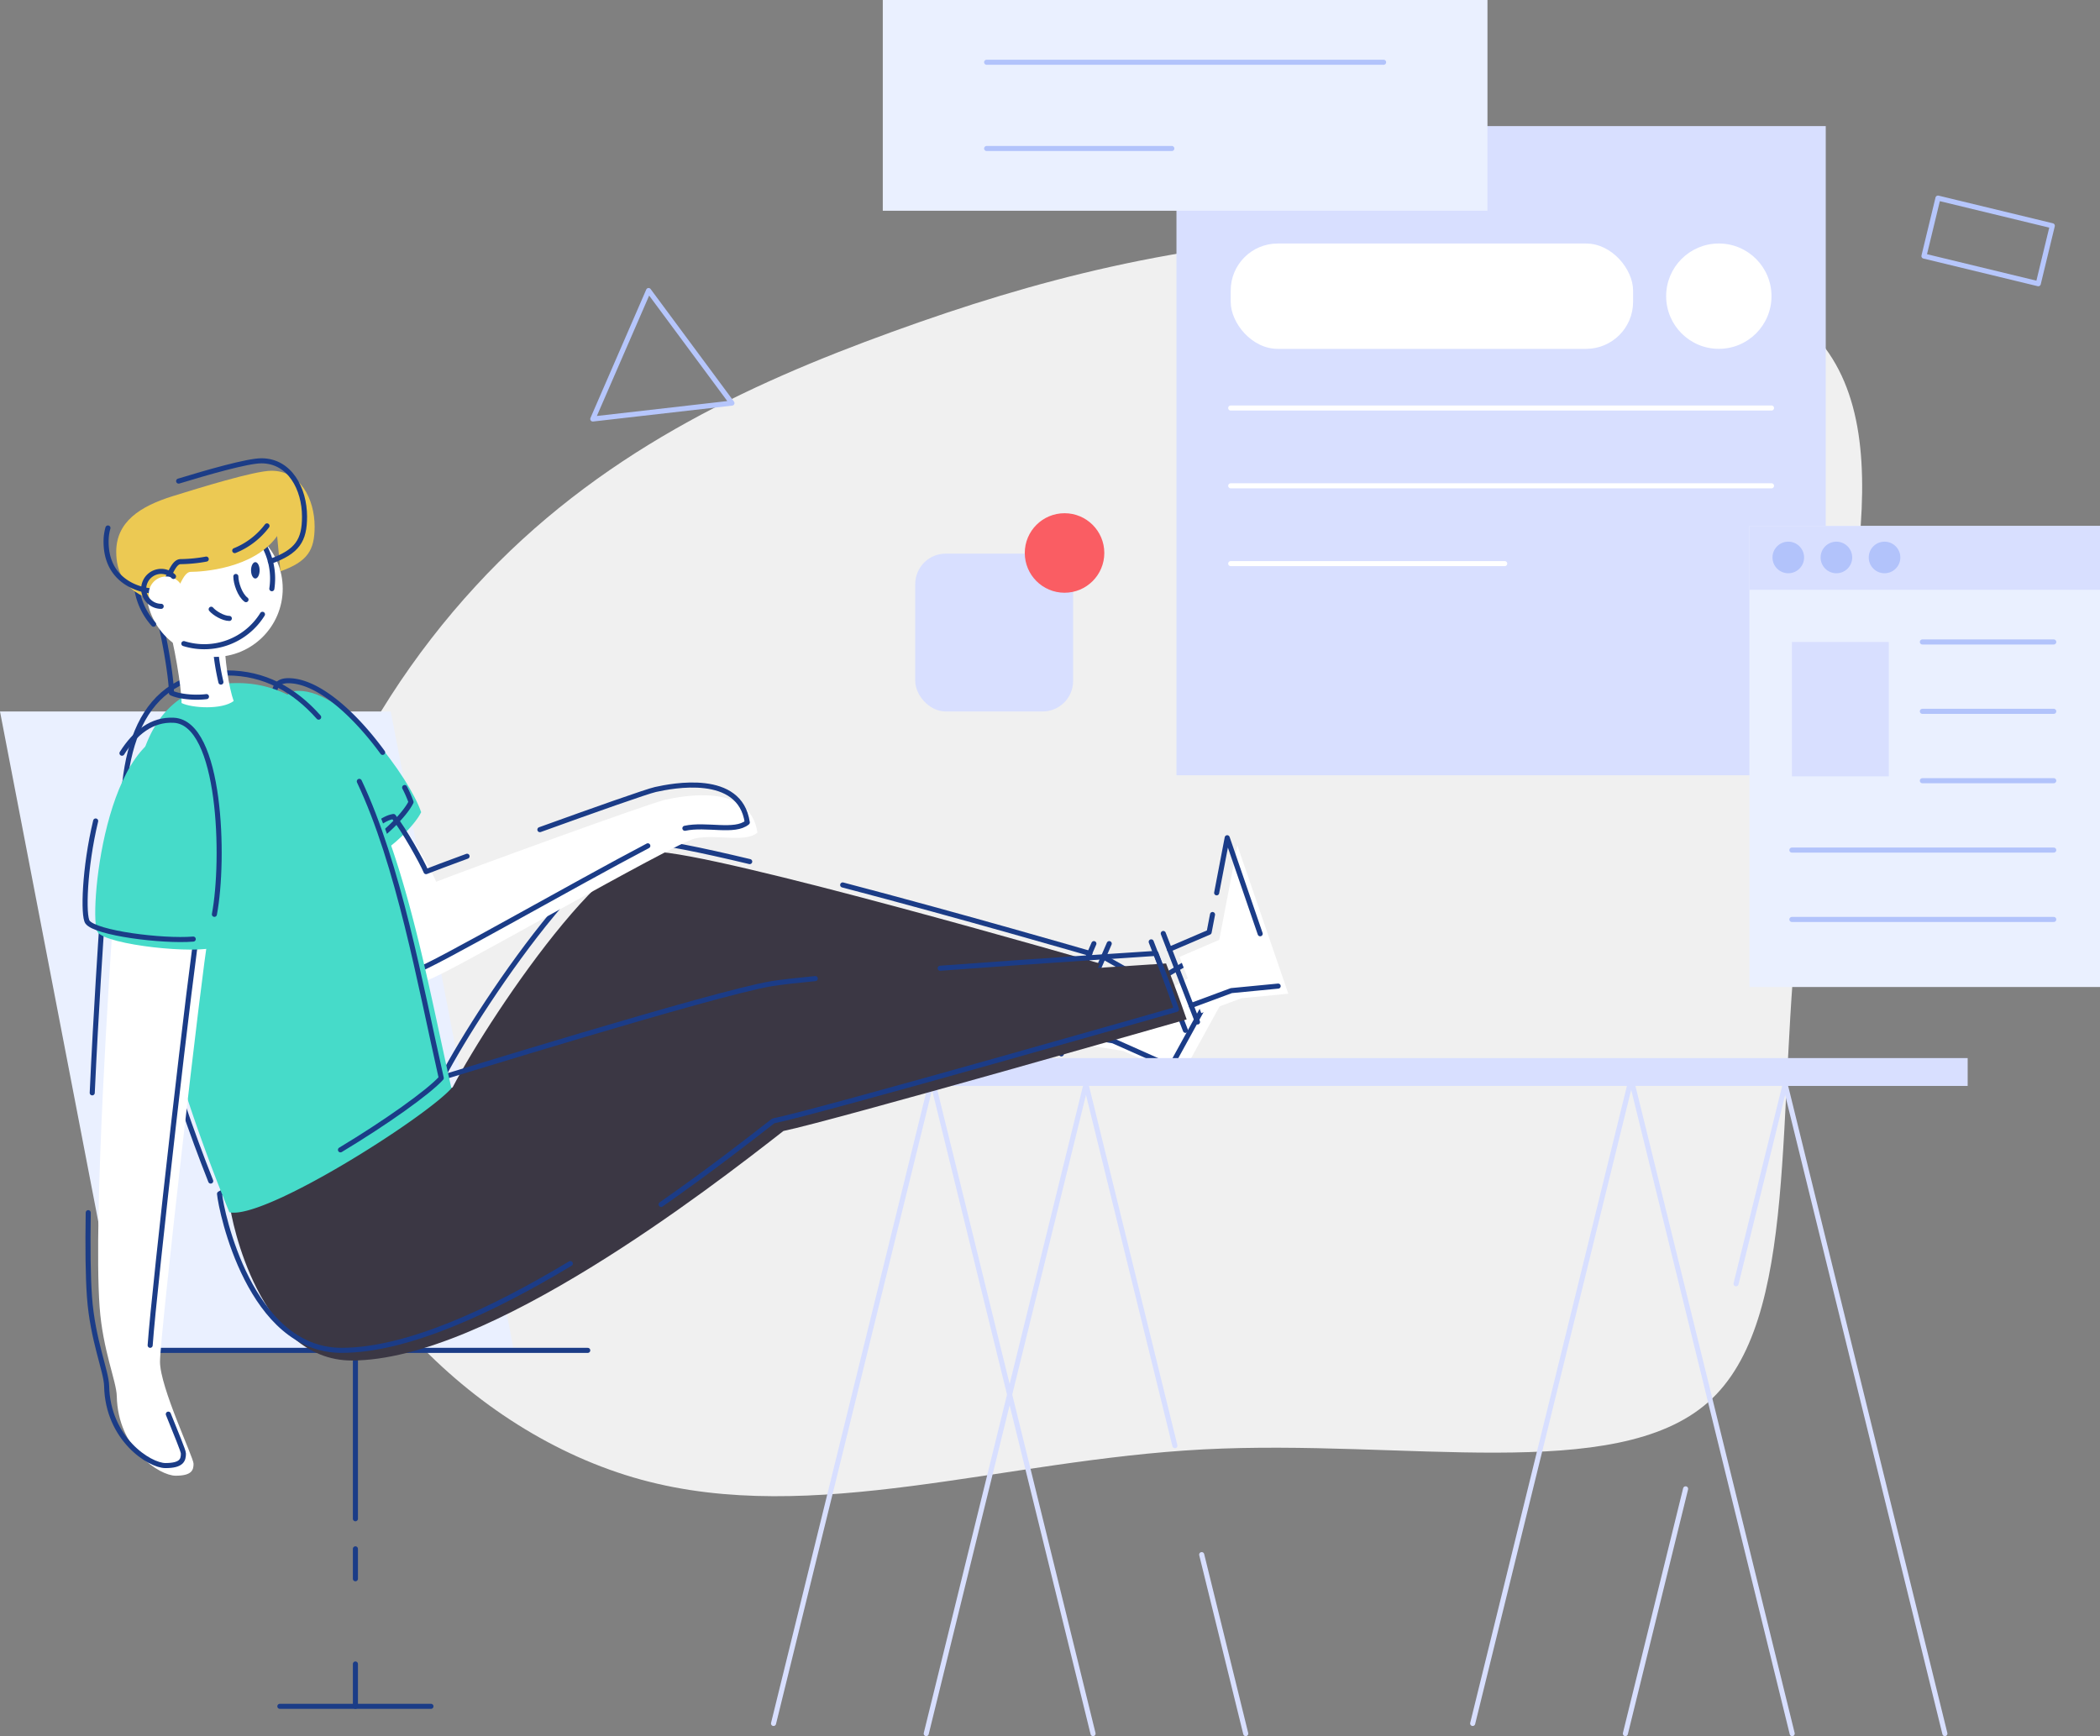 <svg xmlns="http://www.w3.org/2000/svg" viewBox="0 0 828.05 684.69"><rect x="0" y="0" width="828.05" height="684.69" fill="#808080" stroke="none"/><defs><style>.cls-1{fill:#f0f0f0;}.cls-2{fill:#fff;}.cls-3{fill:#eaf0ff;}.cls-10,.cls-4,.cls-6,.cls-7,.cls-9{fill:none;stroke-linecap:round;stroke-linejoin:round;stroke-width:2px;}.cls-4{stroke:#1b3c87;}.cls-5{fill:#d8dfff;}.cls-6{stroke:#d8dfff;}.cls-7{stroke:#fff;}.cls-8{fill:#fa5d63;}.cls-9{stroke:#b2c3fb;}.cls-10{stroke:#b6c6fc;}.cls-11{fill:#3b3744;}.cls-12{fill:#46dbc9;}.cls-13{fill:#ecc953;}.cls-14{fill:#1b3c87;}.cls-15{fill:#b2c3fb;}</style></defs><title>drawkit-grape-pack-illustration-15</title><g id="Layer_2" data-name="Layer 2"><g id="vector"><path class="cls-1" d="M474.51,571.6c-79.18,4.15-154,30.44-221.67,11.94s-127.93-82-139.35-152.5c-11.43-70.29,25.78-147.55,74-199.83,48-52.29,107.1-79.59,164.23-100.32S464,95.9,535.39,92.26s158.87,3.54,187.19,49.25-2.43,129.64-12.64,213.07.2,166.05-36.41,198.42S553.7,567.46,474.51,571.6Z"/><path class="cls-2" d="M423.47,411.4c5.26.77,19.43,3.07,19.43,3.07l22.75,10.14,30.25-55-38,22.41-18.82-10.65"/><polygon class="cls-3" points="202.6 532.55 48.53 532.55 0 280.58 154.07 280.58 202.6 532.55"/><path class="cls-4" d="M332.28,349c47.26,12.39,97.47,27,97.47,27-3.28,7.08-14.55,33.26-14.55,33.26L170.78,433.08c3.82-13.46,58.92-101.2,82.93-101.2,6.48,0,22.29,3.21,41.91,7.91"/><line class="cls-4" x1="453.93" y1="371.44" x2="467.43" y2="406.34"/><line class="cls-4" x1="431.33" y1="372.14" x2="412.44" y2="415.63"/><line class="cls-4" x1="437.38" y1="372.14" x2="418.49" y2="415.63"/><line class="cls-4" x1="458.69" y1="368.14" x2="472.19" y2="403.04"/><path class="cls-4" d="M419.47,407.4c5.26.77,19.43,3.07,19.43,3.07l22.75,10.14,30.25-55-38,22.41-18.82-10.65"/><rect class="cls-5" x="279.14" y="417.28" width="496.73" height="10.98"/><line class="cls-6" x1="305.01" y1="679.69" x2="366.86" y2="428.26"/><line class="cls-6" x1="365.22" y1="683.69" x2="427.93" y2="428.77"/><line class="cls-6" x1="463.27" y1="570.14" x2="428.5" y2="428.77"/><line class="cls-6" x1="491.21" y1="683.69" x2="473.84" y2="613.1"/><line class="cls-6" x1="431" y1="683.69" x2="368.29" y2="428.77"/><line class="cls-6" x1="580.69" y1="679.69" x2="642.54" y2="428.26"/><line class="cls-6" x1="684.54" y1="506.29" x2="703.62" y2="428.77"/><line class="cls-6" x1="640.9" y1="683.69" x2="664.65" y2="587.16"/><line class="cls-6" x1="766.89" y1="683.69" x2="704.18" y2="428.77"/><line class="cls-6" x1="706.68" y1="683.69" x2="643.97" y2="428.77"/><line class="cls-4" x1="48.53" y1="532.55" x2="231.75" y2="532.55"/><line class="cls-4" x1="140.14" y1="656.23" x2="140.14" y2="672.93"/><line class="cls-4" x1="140.14" y1="610.82" x2="140.14" y2="622.62"/><line class="cls-4" x1="140.14" y1="532.55" x2="140.14" y2="598.95"/><line class="cls-4" x1="110.35" y1="672.93" x2="169.93" y2="672.93"/><rect class="cls-5" x="463.89" y="49.73" width="256.02" height="256.02"/><rect class="cls-2" x="485.28" y="96.04" width="158.66" height="41.54" rx="18.52"/><circle class="cls-2" cx="677.75" cy="116.8" r="20.77"/><line class="cls-7" x1="485.28" y1="160.91" x2="698.52" y2="160.91"/><line class="cls-7" x1="485.28" y1="191.59" x2="698.52" y2="191.59"/><line class="cls-7" x1="485.28" y1="222.27" x2="593.32" y2="222.27"/><rect class="cls-5" x="360.89" y="218.34" width="62.24" height="62.24" rx="12"/><circle class="cls-8" cx="419.76" cy="218.08" r="15.68"/><rect class="cls-3" x="348.09" width="238.43" height="83.11"/><line class="cls-9" x1="389.04" y1="24.55" x2="545.57" y2="24.55"/><line class="cls-9" x1="389.04" y1="58.56" x2="462.06" y2="58.56"/><polygon class="cls-10" points="255.74 114.58 233.74 165.24 288.61 158.97 255.74 114.58"/><rect class="cls-10" x="772.15" y="71.81" width="23.52" height="46.38" transform="translate(507.27 834.6) rotate(-76.4)"/><path class="cls-11" d="M90.57,474.83c.61,6.81,12,61.72,48.11,61.72,53.68,0,141.09-67.76,170.23-90.52,18.62-3.79,159-44,159-44-2.59-7.76-8.11-22.07-8.11-22.07s-128.69,8.15-151.5,11.95-129.66,37-134.84,38.49S90.57,474.83,90.57,474.83Z"/><path class="cls-11" d="M174.78,437.08c3.82-13.46,58.92-101.2,82.93-101.2s176,44.11,176,44.11c-3.28,7.08-14.55,33.26-14.55,33.26Z"/><path class="cls-4" d="M321.47,385.93c-7.66.74-13.68,1.43-17.19,2-22.8,3.8-129.66,37-134.84,38.49s-82.87,44.4-82.87,44.4c.61,6.81,12,61.72,48.11,61.72,25.7,0,59.13-15.53,90.2-34.22"/><path class="cls-4" d="M260.68,475c18.85-13.17,34.67-25.48,44.23-32.94,18.62-3.79,159-44,159-44-2.59-7.76-8.11-22.07-8.11-22.07s-44,2.79-85.08,5.86"/><path class="cls-2" d="M159.14,326c4.29,5.4,11.27,17.94,12.86,21.75,8.25-3.34,84-31,90.47-32.38s33.33-6.83,36.19,13c-4.92,4.13-16.19.47-24.6,2.3S175,385.07,168.64,386.48s-42.67-10-42.67-10S143,328.68,159.14,326Z"/><path class="cls-12" d="M117.68,272.45c19.09,0,43.81,34.39,48.39,47.86-2.62,5.49-12.69,14.78-15.7,15.56S95.71,272.45,117.68,272.45Z"/><path class="cls-4" d="M159.56,310.58a45.35,45.35,0,0,1,2.51,5.73c-2.62,5.49-12.69,14.78-15.7,15.56s-54.66-63.42-32.69-63.42c12.37,0,27.11,14.44,37.19,28.27"/><path class="cls-4" d="M255.44,333.57c-28.12,14.73-85.8,47.8-90.8,48.91-6.32,1.4-42.67-10-42.67-10s17-47.78,33.17-50.48c4.29,5.4,11.27,17.94,12.86,21.75,2-.82,8.08-3.09,16.17-6.07"/><path class="cls-4" d="M212.88,327.19c21.12-7.63,42.29-15.12,45.59-15.84,6.51-1.43,33.33-6.83,36.19,13-4.92,4.13-16.19.47-24.6,2.3"/><path class="cls-12" d="M120,278c34,24.55,45.7,96.6,58,151.19-10.33,11.59-73.71,52-87.56,48.89-30.83-75-68.51-208.69,3.09-208.69A44.23,44.23,0,0,1,120,278"/><path class="cls-4" d="M83.09,465.78C53,389.67,20.49,265.39,89.52,265.39c14.68,0,26.46,6.55,36.13,17.43"/><path class="cls-4" d="M141.68,308.15c15.58,33,23.8,79.21,32.31,117-4.92,5.51-21.85,17.55-39.74,28.32"/><path class="cls-2" d="M44.19,368.29c-.49,7.23-7.55,110.79-4.91,147.15,1.24,17.11,6.66,29.33,6.77,35.18.42,20.8,16.86,31.36,23.2,31.36s7.07-2.17,7.07-4.71S63.09,547.18,63.09,537,80,379.14,81.94,370.44,44.19,368.29,44.19,368.29Z"/><path class="cls-4" d="M59.21,530.55c1.51-21.93,16.84-155.84,18.73-164.11,2-8.7-37.75-2.15-37.75-2.15-.26,3.77-2.3,33.73-3.82,66.7"/><path class="cls-4" d="M34.79,478.24c-.21,13.25-.11,24.95.49,33.2,1.24,17.11,6.66,29.33,6.77,35.18.42,20.8,16.86,31.36,23.2,31.36s7.07-2.17,7.07-4.71c0-1.18-2.88-7.81-5.95-15.57"/><path class="cls-12" d="M72.54,288c22.89,1.19,19.89,82.44,12.49,85.43s-42.83-.7-46.53-5.81S41.08,286.4,72.54,288Z"/><path class="cls-2" d="M65.93,244.9c2.58,7.8,5.73,26.63,5.66,32.36,4.08,2,15.89,2.72,20.55-.79-1.86-5.08-3.72-17.18-3.58-25.05S65.93,244.9,65.93,244.9Z"/><path class="cls-4" d="M87.11,269a97.09,97.09,0,0,1-2.55-21.56c.14-7.88-22.63-6.52-22.63-6.52,2.58,7.8,5.73,26.63,5.66,32.36,2.68,1.32,8.69,2.08,13.82,1.45"/><circle class="cls-2" cx="84.56" cy="232.15" r="26.92"/><path class="cls-4" d="M103.49,242.27a27,27,0,0,1-31,11.55"/><path class="cls-4" d="M60.56,246.17a26.92,26.92,0,1,1,46.93-18,27.79,27.79,0,0,1-.3,4"/><path class="cls-13" d="M109.28,211.4c-9.26,13-29.86,14.12-34,14.12S70.16,237.1,64.83,237.1s-19-3.48-19-19.45c0-11.81,9.26-17.94,22.34-22,10.28-3.19,32.18-10,38.89-10,11.23,0,17,11.11,17,22,0,9.37-2.76,13.81-13.48,17.67"/><path class="cls-4" d="M70.44,189.73c11.16-3.4,27.09-8,32.64-8,11.23,0,17,11.11,17,22,0,9.37-2.76,13.81-13.48,17.67"/><path class="cls-4" d="M81.32,220.49a59,59,0,0,1-10.07,1c-4.17,0-5.09,11.58-10.42,11.58s-19-3.48-19-19.45a19.26,19.26,0,0,1,.73-5.4"/><path class="cls-4" d="M105.28,207.4a29.94,29.94,0,0,1-12.72,9.74"/><circle class="cls-2" cx="65.55" cy="234.23" r="6.89"/><path class="cls-4" d="M63.55,239.12a6.89,6.89,0,1,1,4.86-11.78"/><path class="cls-4" d="M76.2,370.35c-12.22,1-38.54-2.35-41.7-6.71-1.77-2.45-1.26-21.19,3.22-39.87"/><path class="cls-4" d="M48.1,297.05c5.14-8.12,11.85-13.47,20.44-13,18.6,1,20.11,54.78,16,76.54"/><polyline class="cls-2" points="473.68 399.55 489.53 393.67 507.99 391.89 487.9 333.38 480.77 370.65 465.1 377.37"/><polyline class="cls-4" points="478.11 360.66 476.77 367.65 461.1 374.37"/><polyline class="cls-4" points="496.9 368.25 483.9 330.38 479.74 352.11"/><polyline class="cls-4" points="469.68 396.55 485.53 390.67 503.99 388.89"/><path class="cls-4" d="M93,227.34c0,2.63,1.59,7.38,4,9.15"/><ellipse class="cls-14" cx="100.68" cy="224.92" rx="1.69" ry="3.23"/><path class="cls-4" d="M83.27,240.27c1.26,1.52,4.74,3.62,7.16,3.62"/><rect class="cls-3" x="689.8" y="207.44" width="138.25" height="181.81"/><rect class="cls-5" x="689.8" y="207.44" width="138.25" height="25.18"/><circle class="cls-15" cx="705.14" cy="219.85" r="6.23"/><circle class="cls-15" cx="724.11" cy="219.85" r="6.23"/><circle class="cls-15" cx="743.09" cy="219.85" r="6.23"/><rect class="cls-5" x="706.56" y="253.17" width="38.2" height="53"/><line class="cls-9" x1="758.01" y1="253.17" x2="809.81" y2="253.17"/><line class="cls-9" x1="706.56" y1="335.25" x2="809.81" y2="335.25"/><line class="cls-9" x1="706.56" y1="362.61" x2="809.81" y2="362.61"/><line class="cls-9" x1="758.01" y1="280.53" x2="809.81" y2="280.53"/><line class="cls-9" x1="758.01" y1="307.89" x2="809.81" y2="307.89"/></g></g></svg>
